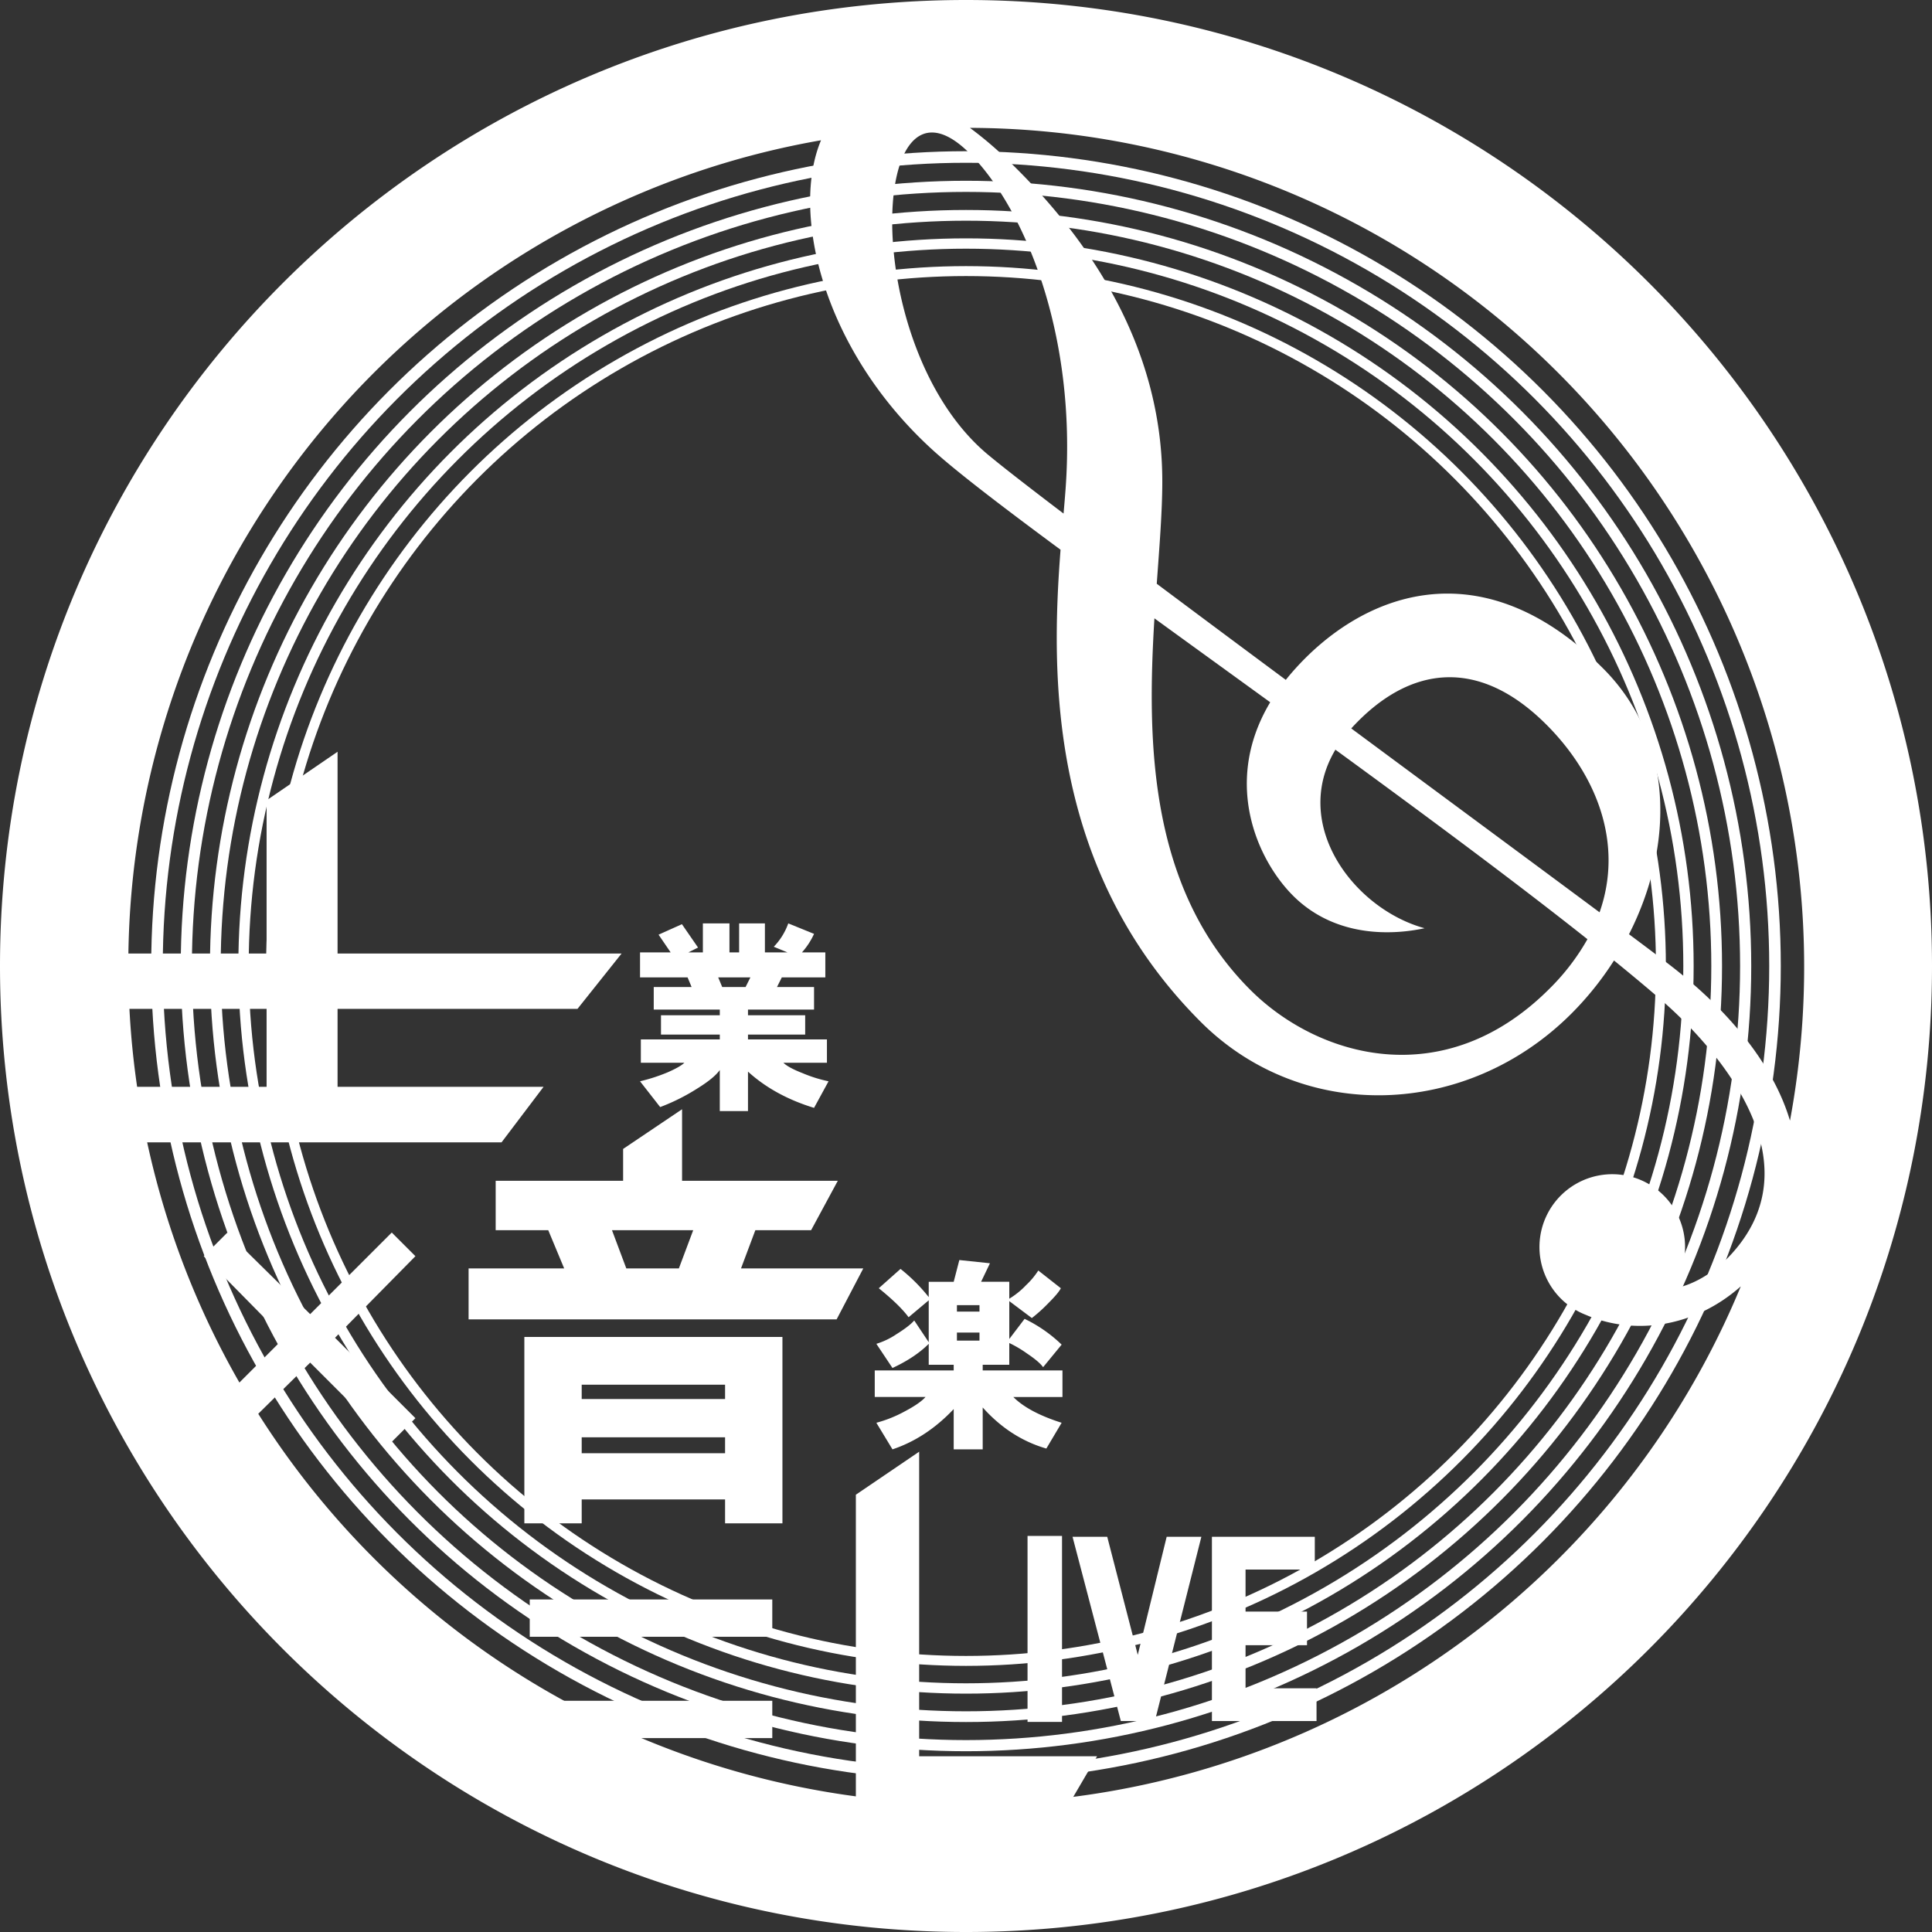<svg xmlns="http://www.w3.org/2000/svg" viewBox="0 0 1027.652 1027.652"><rect x="0" y="0" width="1027.652" height="1027.652" fill="#333333" stroke="none"/><defs><style>.cls-1,.cls-2,.cls-3,.cls-4,.cls-5{fill:none;stroke:#fff;stroke-miterlimit:10;}.cls-1{stroke-width:5.709px;}.cls-2{stroke-width:5.929px;}.cls-3{stroke-width:6.153px;}.cls-4{stroke-width:5.494px;}.cls-5{stroke-width:5.285px;}.cls-6{fill:#fff;}</style></defs><title>アセット 2</title><g id="レイヤー_2" data-name="レイヤー 2"><g id="レイヤー_1-2" data-name="レイヤー 1"><circle class="cls-1" cx="513.826" cy="513.826" r="399.288"/><circle class="cls-2" cx="513.826" cy="513.826" r="414.712"/><circle class="cls-3" cx="513.826" cy="513.826" r="430.318"/><circle class="cls-4" cx="513.826" cy="513.826" r="384.293"/><circle class="cls-5" cx="513.826" cy="513.826" r="369.631"/><rect class="cls-6" x="281.776" y="904.663" width="129.012" height="19.848"/><polygon class="cls-6" points="307.169 536.63 330.62 507.202 307.169 507.202 179.555 507.202 179.555 425.691 179.555 399.863 141.803 425.691 141.803 507.202 53.995 507.202 53.995 536.63 141.803 536.63 141.803 578.089 56.769 578.089 56.769 607.639 266.769 607.639 289.128 578.089 266.769 578.089 179.555 578.089 179.555 536.63 307.169 536.63"/><path class="cls-6" d="M364.012,565.293H340.873V552.867h41.994V550.3H351.586V540.012h31.281v-3H347.729v-12h20.14l-2.142-5.142H340.445V506.588h16.283l-6.428-9.428,12.427-5.57,8.57,12.427-5.142,2.571h7.713V491.162h14.14v15.426h5.142V491.162h13.712v15.426h12l-7.285-3a34.491,34.491,0,0,0,7.713-12.426L433,496.732a39,39,0,0,1-6.428,9.856H439v13.284h-23.14l-2.571,5.142H433v12H397.864v3h30.424V550.3H397.864v2.571h41.993v12.426H416.718q2.571,2.571,10.284,5.571a74.535,74.535,0,0,0,13.712,4.285L433,589.29q-21-6.427-35.137-19.283v21h-15V569.15q-3,4.289-12,9.856a106.094,106.094,0,0,1-19.711,9.856l-10.712-13.712a95.47,95.47,0,0,0,14.569-4.714Q361.863,567.443,364.012,565.293Zm32.566-40.279,2.571-5.142H382.01l2.142,5.142Z"/><path class="cls-6" d="M108.374,754.354l42.77-42.77-42.77-43.4,12.579-12.58L164.982,699l43.4-43.4,12.58,12.58-42.77,43.4,42.77,42.77-13.208,13.209-42.77-42.77-43.4,42.77Z"/><path class="cls-6" d="M291.616,654.347H263.653V628.078h67.791V611.13L362.8,590.02v38.058h82.833l-14.193,26.269H401.78l-7.627,20.338H459.19L445,701.8H249.247V674.685h50.844ZM278.906,810.27V711.123h137.28V810.27H385.678V797.559H309.412V810.27Zm30.506-66.1h76.267v-7.626H309.412Zm0,28.812h76.267V764.51H309.412Zm16.1-118.637,7.627,20.338H361.1l7.628-20.338Z"/><path class="cls-6" d="M486.286,702.368,494,713.938V691.655l-10.712,9q-4.721-6.428-15.855-15.426L479,674.944a92.527,92.527,0,0,1,15,15V681.8h13.284l3-11.569,16.283,1.714-4.714,9.855h15v9a43.47,43.47,0,0,0,9-7.285,40.874,40.874,0,0,0,6.427-7.713l12,9.427q-1.286,2.571-6.428,7.713a83.735,83.735,0,0,1-9,8.142l-12-9v20.139l8.141-10.712A75.248,75.248,0,0,1,564.7,715.223l-9.856,12q-2.148-2.993-8.57-7.285a61.24,61.24,0,0,0-9.427-5.57v11.569H522.71v3h42.422v14.141H538.993q8.134,8.145,25.71,13.712L556.561,770.5q-19.283-5.574-33.852-21.854v22.282H507.284V749.5q-14.573,15.426-32.567,21.425l-8.57-14.14a68.044,68.044,0,0,0,15-6q8.136-4.279,11.141-7.713h-27V728.936h41.994v-3H494V714.795q-7.291,7.292-19.282,12.855l-8.57-12.855a40.037,40.037,0,0,0,10.713-5.142Q483.709,705.374,486.286,702.368ZM509,697.654h12v-3.428H509Zm0,15.426h12V708.8H509Z"/><rect class="cls-6" x="281.776" y="850.768" width="129.012" height="19.848"/><polygon class="cls-6" points="488.912 934.179 488.912 772.176 455.239 795.05 455.239 969.63 562.768 969.63 583.533 934.179 488.912 934.179"/><rect class="cls-6" x="546.556" y="816.978" width="18.345" height="98.924"/><polygon class="cls-6" points="620.569 817.438 605.187 880.248 588.951 817.438 570.496 817.438 596.185 915.442 614.283 915.442 639.021 817.438 620.569 817.438"/><polygon class="cls-6" points="662.519 898.018 662.519 875.103 695.211 875.103 695.211 857.219 662.519 857.219 662.519 834.862 699.355 834.862 699.355 817.438 644.635 817.438 644.635 915.442 700.277 915.442 700.277 898.018 662.519 898.018"/><path class="cls-6" d="M513.826,0C230.048,0,0,230.048,0,513.826s230.048,513.826,513.826,513.826S1027.652,797.6,1027.652,513.826,797.6,0,513.826,0ZM829.073,198.579a447.026,447.026,0,0,1,123.039,397.5c-8.588-28.818-31.213-57.412-63.058-82.12-4.248-3.3-12.055-9.178-22.572-17.029,23.828-46.766,24.489-103.12-13.755-141.364-65.428-65.428-129.319-39.825-165.847,2.5-1.025,1.188-2,2.377-2.948,3.566-23.913-17.752-47.327-35.179-68.641-51.128,1.449-20.113,2.948-38.656,2.948-54.456-.01-73.274-40.43-130.448-81.332-170.1a201.447,201.447,0,0,0-21-17.939A444.157,444.157,0,0,1,829.073,198.579ZM614.05,328.9c19.595,14.228,40.394,29.268,61.589,44.644-26.705,44.632-5.038,87.693,14.831,105.416,21.58,19.237,49.539,18.6,67.29,14.774-37.3-10.167-71.367-54.807-47.445-94.97,47.99,35.012,95.738,70.41,134.06,100.805A119.534,119.534,0,0,1,824.1,525.987c-55.972,55.972-123.1,36.472-159.078.491C611.052,472.507,610.028,394.658,614.05,328.9Zm104.705,58.561c.083-.091.16-.183.244-.274,30.5-33.207,67.347-37.953,103.55-1.75,26.685,26.685,41.19,63.151,28.281,99.84C817.706,460.66,768.836,424.569,718.756,387.463ZM515.777,81.587c28.368,28.368,57.195,95.1,50.994,178.805-.294,3.966-.657,8.244-1.049,12.785-18.728-14.238-32.953-25.279-40.3-31.418C456.56,184.282,461.916,27.726,515.777,81.587Zm313.3,747.485A445.827,445.827,0,1,1,340.312,103.007a441.163,441.163,0,0,1,96.4-28.395c-15.956,37.781.116,111.032,59.794,165.11,12.478,11.3,36.724,29.863,67.613,52.679-5.1,66.08-6.722,169.855,74.576,251.153,53.976,53.975,141.25,51.5,197.18-4.432A166.749,166.749,0,0,0,858.5,510.9c9.07,7.361,17.461,14.358,25.02,20.9,17.612,15.25,86.954,80.507,37.674,134.988-9.24,10.211-21.008,17.142-31.908,18.757a38.726,38.726,0,1,0-45.518,13.937l-.006.011c25.681,10.942,57.586,6.547,82.178-15.263-.43,1.038-.856,2.078-1.294,3.114A444.4,444.4,0,0,1,829.073,829.073Z"/></g></g></svg>